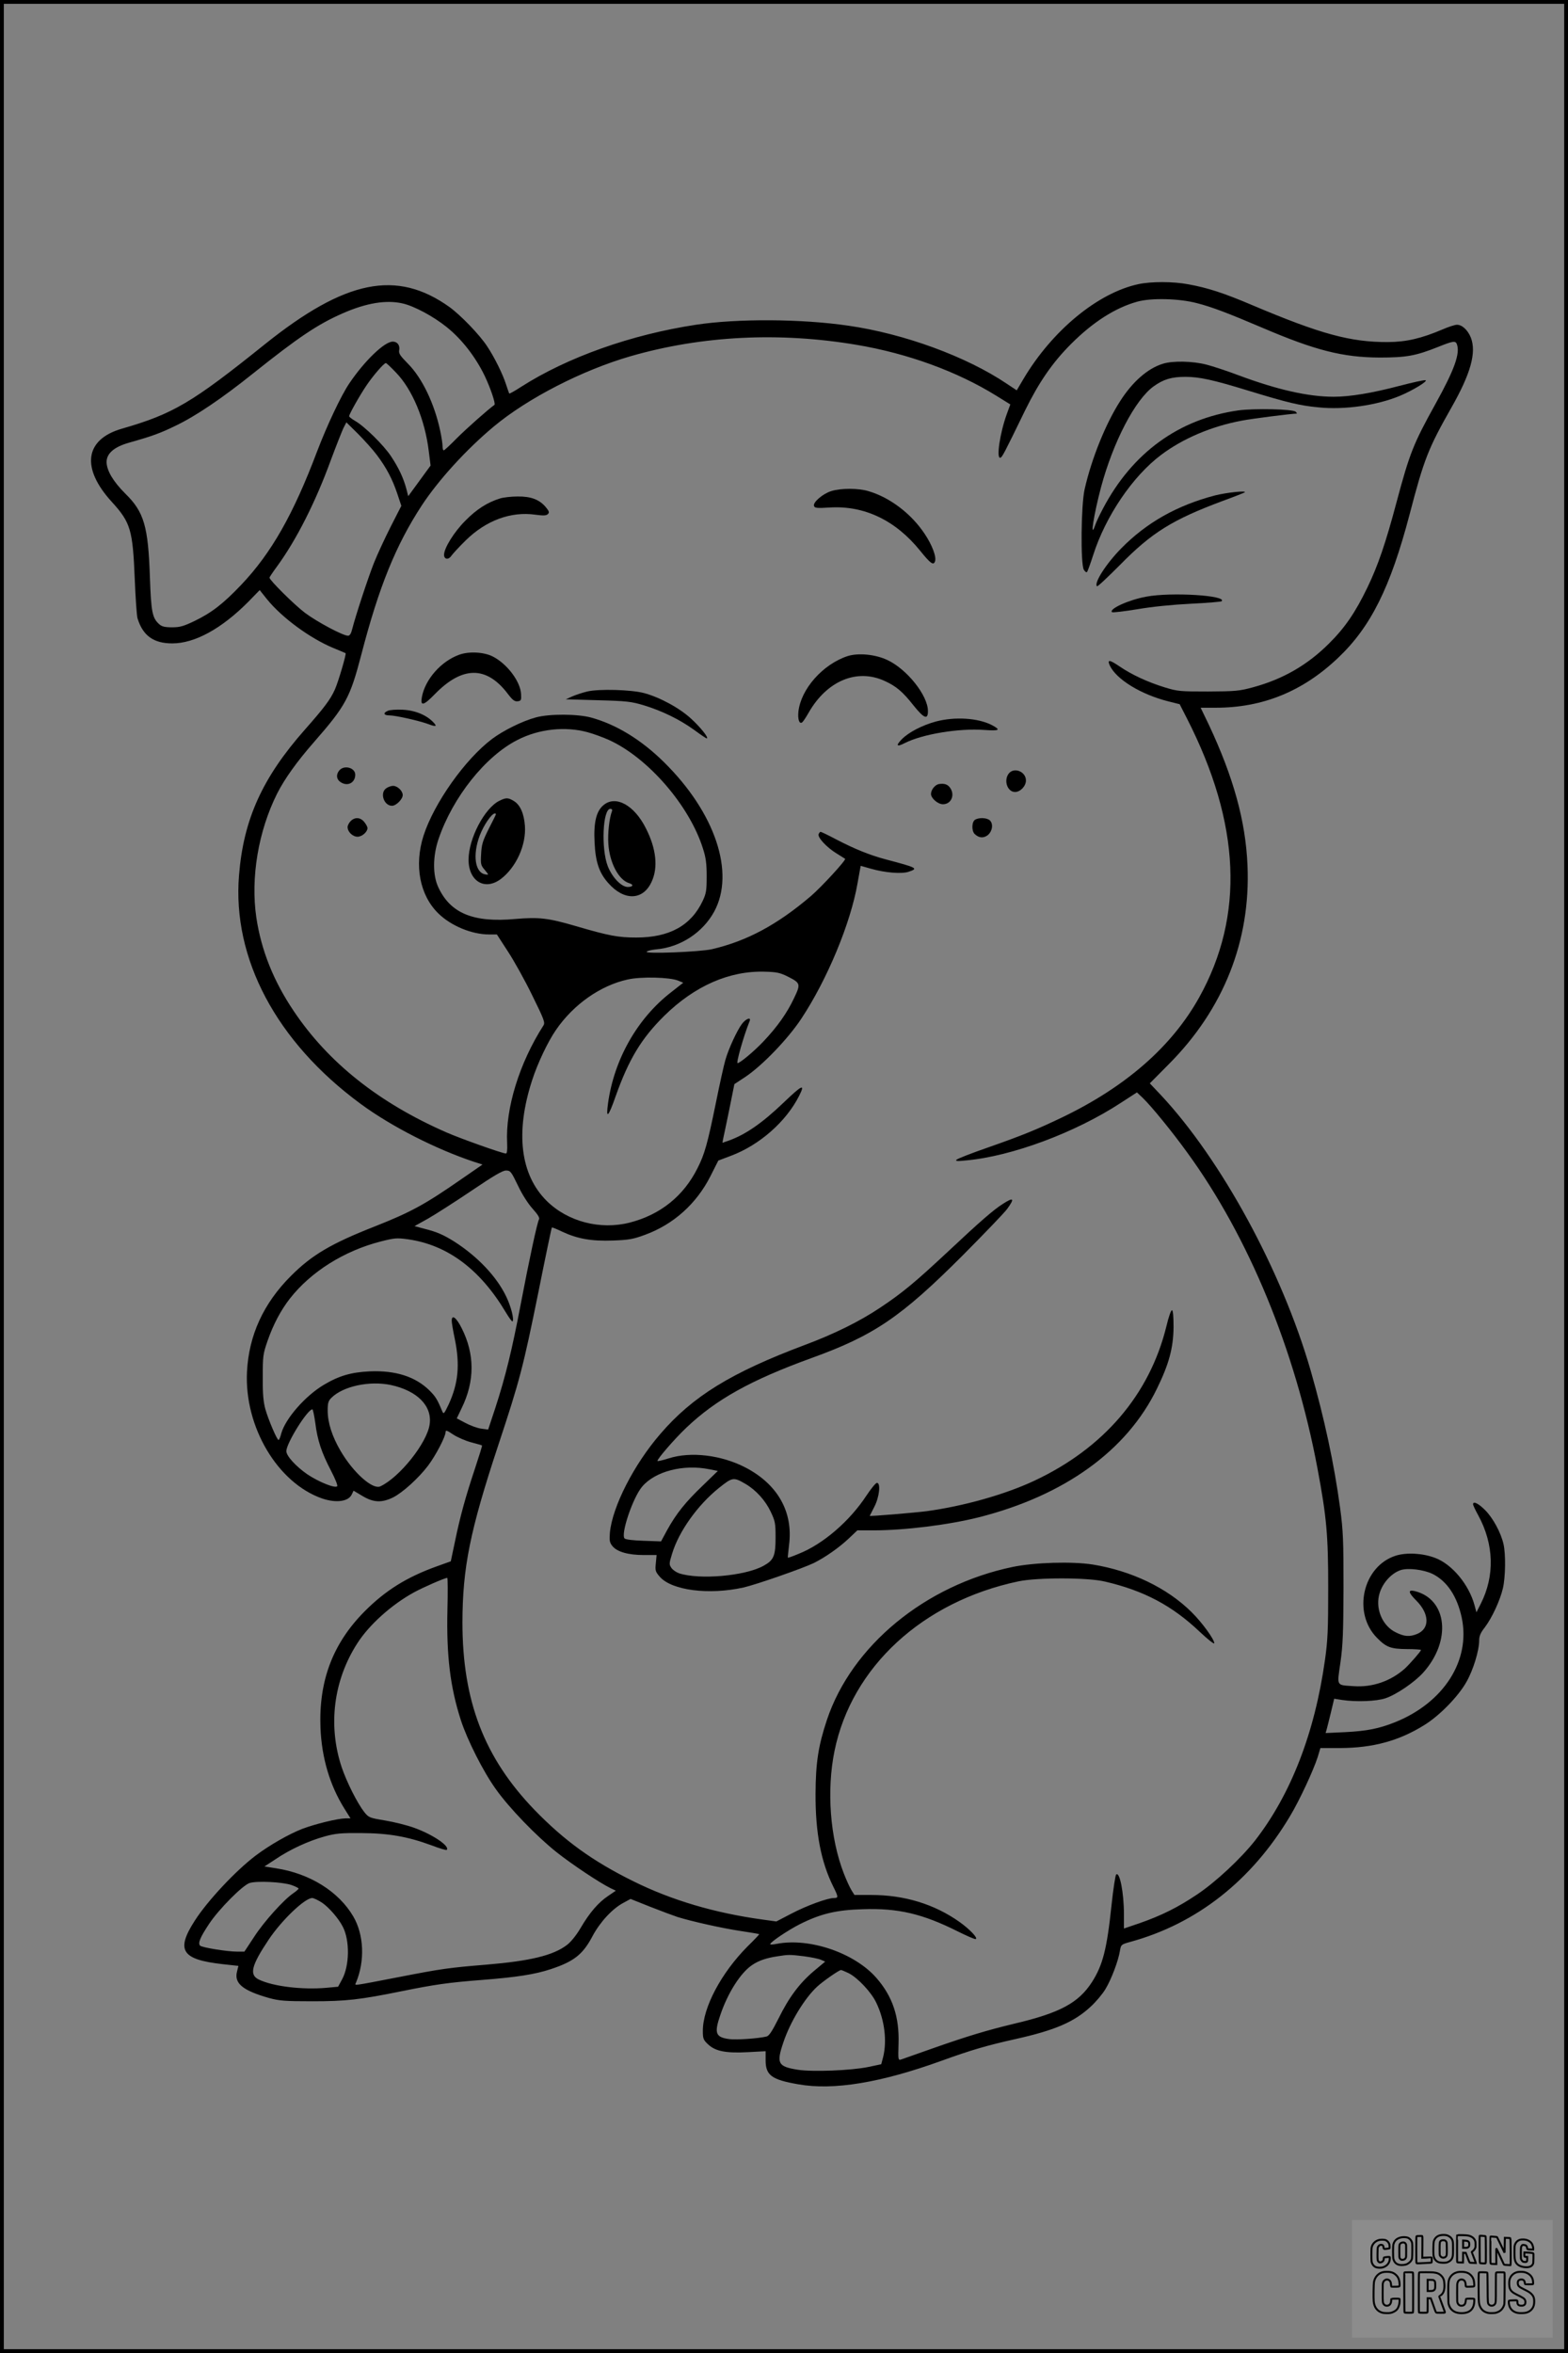 <?xml version="1.0" encoding="UTF-8"?>
<svg xmlns="http://www.w3.org/2000/svg" version="1.0" width="1024pt" height="1536pt" viewBox="0 0 1024 1536" preserveAspectRatio="xMidYMid meet">
  <rect x="0" y="0" width="1024" height="1536" fill="#808080" stroke="none"/>
  <g transform="translate(0.00 0.00) scale(1)">
    <g transform="translate(0,1536) scale(0.1,-0.1)" fill="#000000" stroke="none">
      <path d="M7434 13505 c-265 -57 -561 -302 -748 -615 l-46 -78 -65 43 c-264 178 -672 327 -1035 379 -306 45 -726 47 -995 6 -423 -64 -840 -212 -1143 -406 -40 -26 -74 -45 -76 -43 -2 2 -11 29 -21 59 -22 69 -76 178 -124 250 -49 75 -173 203 -246 256 -345 246 -679 178 -1205 -243 -477 -383 -599 -455 -936 -552 -240 -70 -266 -256 -64 -477 123 -135 137 -182 150 -504 5 -124 13 -239 18 -256 35 -114 105 -164 227 -164 147 0 322 96 496 271 l75 77 47 -59 c97 -120 281 -256 436 -320 42 -17 77 -32 78 -33 6 -5 -48 -188 -70 -237 -29 -65 -69 -118 -196 -262 -277 -313 -401 -586 -430 -950 -45 -544 244 -1088 793 -1492 202 -149 496 -298 744 -380 l53 -17 -136 -94 c-239 -166 -330 -216 -565 -309 -288 -113 -413 -187 -550 -324 -180 -180 -275 -388 -287 -626 -18 -359 200 -726 491 -827 92 -31 173 -20 194 28 l11 23 57 -34 c73 -44 127 -46 201 -10 63 32 167 126 229 208 49 65 114 189 114 219 0 14 9 11 49 -16 27 -18 80 -41 117 -51 38 -10 70 -19 72 -21 2 -1 -19 -69 -46 -150 -62 -186 -97 -313 -131 -478 l-27 -128 -89 -32 c-199 -71 -339 -159 -475 -296 -207 -209 -299 -453 -287 -760 8 -195 61 -374 156 -526 l40 -64 -32 0 c-52 -1 -197 -36 -284 -69 -87 -34 -213 -106 -302 -173 -130 -98 -315 -295 -399 -426 -125 -194 -86 -254 184 -284 l101 -11 -9 -37 c-20 -77 37 -124 210 -173 67 -18 103 -21 282 -21 220 0 309 10 580 65 222 45 308 57 525 74 232 18 351 37 453 71 151 50 209 96 272 216 50 93 130 179 202 217 l46 25 128 -51 c71 -28 152 -58 179 -67 94 -29 290 -73 410 -91 66 -10 121 -19 123 -21 2 -1 -32 -37 -76 -80 -172 -173 -292 -399 -292 -551 0 -51 3 -59 35 -89 48 -45 118 -58 263 -50 l112 6 0 -59 c0 -98 39 -127 213 -157 231 -41 539 10 937 154 196 71 297 100 485 142 254 57 379 110 487 210 35 32 78 83 97 115 38 62 85 186 95 251 7 40 8 41 69 58 434 119 792 401 1042 821 61 101 153 299 181 387 l17 57 131 0 c212 1 382 47 546 149 100 61 224 188 277 283 44 77 83 204 83 271 0 28 9 50 37 85 46 61 99 174 118 255 17 73 19 222 4 288 -17 75 -69 171 -120 222 -45 45 -79 61 -79 38 0 -5 15 -38 34 -72 103 -189 109 -395 16 -578 l-28 -55 -12 45 c-36 135 -146 268 -257 310 -81 31 -186 37 -257 15 -216 -68 -286 -374 -122 -538 60 -61 90 -71 193 -72 51 0 93 -3 93 -6 0 -8 -71 -89 -105 -121 -92 -82 -212 -124 -335 -115 -115 8 -109 -4 -86 155 16 113 19 198 20 487 0 311 -2 369 -22 520 -39 289 -103 587 -193 900 -187 647 -583 1375 -978 1797 l-72 76 123 124 c359 360 536 807 515 1298 -12 290 -92 577 -252 918 l-54 112 99 0 c307 0 569 107 799 326 213 202 341 459 466 934 95 364 122 432 274 700 125 220 164 358 127 455 -20 50 -57 85 -91 85 -13 0 -54 -13 -93 -30 -141 -60 -238 -82 -357 -83 -246 -1 -440 52 -887 241 -183 78 -290 113 -417 136 -100 19 -243 19 -327 1z m383 -124 c98 -25 205 -66 428 -161 344 -147 524 -193 765 -194 174 0 235 11 381 69 97 39 114 42 123 19 23 -60 -15 -166 -138 -388 -147 -265 -170 -324 -257 -649 -69 -260 -121 -412 -189 -552 -78 -162 -147 -263 -250 -365 -141 -141 -301 -233 -495 -286 -92 -25 -115 -27 -295 -28 -185 0 -199 1 -284 27 -113 35 -216 83 -295 137 -65 44 -81 46 -64 7 42 -91 202 -190 385 -236 l72 -18 48 -94 c350 -686 376 -1286 80 -1819 -178 -320 -477 -582 -891 -782 -169 -81 -262 -119 -490 -199 -107 -37 -199 -73 -205 -80 -8 -9 7 -10 64 -4 298 27 714 182 1010 376 l105 68 39 -37 c55 -53 190 -218 289 -355 401 -550 706 -1289 851 -2063 60 -319 70 -437 70 -779 0 -270 -3 -344 -21 -470 -67 -478 -223 -879 -457 -1180 -93 -118 -258 -272 -380 -353 -124 -83 -230 -136 -373 -186 l-103 -35 0 92 c0 142 -28 283 -51 260 -5 -5 -19 -95 -30 -199 -30 -287 -57 -392 -128 -503 -88 -136 -209 -201 -506 -271 -179 -43 -308 -82 -530 -160 -104 -37 -199 -70 -210 -74 -20 -6 -20 -2 -17 102 6 176 -39 310 -145 431 -143 163 -436 263 -650 222 -24 -5 -43 -6 -43 -2 0 13 119 93 195 131 136 68 237 92 410 97 230 8 390 -30 618 -144 60 -30 113 -53 119 -51 17 6 -40 65 -106 112 -164 116 -359 176 -577 176 l-109 0 -20 32 c-11 18 -34 68 -50 110 -89 230 -113 540 -60 799 112 547 575 974 1200 1106 123 26 452 26 565 -1 255 -59 440 -157 621 -329 52 -49 94 -82 94 -74 0 26 -80 136 -148 203 -160 159 -393 270 -646 311 -135 21 -380 14 -524 -16 -570 -119 -1050 -514 -1212 -999 -56 -169 -73 -278 -74 -482 -1 -253 35 -442 115 -604 35 -70 35 -76 5 -76 -42 0 -179 -50 -278 -102 l-98 -51 -87 12 c-315 43 -596 126 -848 251 -265 131 -449 264 -644 465 -329 341 -471 711 -471 1225 1 357 49 597 234 1156 140 423 162 506 262 999 46 230 86 421 88 422 2 2 32 -10 67 -27 101 -47 191 -63 332 -58 106 4 133 9 211 38 185 68 334 202 425 381 l52 103 82 31 c187 70 361 223 446 392 41 81 21 73 -102 -45 -140 -134 -248 -208 -356 -247 l-43 -15 5 28 c4 15 21 101 40 191 l33 164 70 46 c111 74 279 248 367 381 170 257 322 624 367 883 6 34 13 74 16 89 l5 26 67 -19 c91 -26 199 -35 245 -20 66 22 60 26 -148 81 -103 27 -204 68 -323 130 -53 28 -99 50 -103 50 -4 0 -9 -7 -13 -15 -8 -21 52 -86 117 -126 29 -18 54 -34 56 -35 9 -7 -156 -186 -224 -244 -221 -188 -418 -293 -645 -346 -78 -18 -436 -32 -427 -17 4 6 32 13 64 16 157 14 302 109 377 246 138 254 7 646 -328 976 -149 147 -312 246 -476 291 -89 24 -272 25 -360 1 -89 -24 -212 -85 -287 -141 -176 -133 -378 -418 -447 -631 -62 -194 -25 -389 97 -508 83 -81 218 -137 332 -137 l50 0 72 -111 c40 -61 112 -190 159 -287 78 -158 85 -178 73 -196 -157 -245 -249 -542 -237 -769 2 -45 -1 -67 -8 -67 -22 0 -301 99 -391 139 -440 193 -769 455 -994 790 -133 197 -213 398 -245 612 -38 260 13 564 136 809 48 95 128 207 239 334 210 240 237 291 311 574 115 443 225 713 394 972 110 167 290 365 471 516 222 185 579 368 894 459 466 134 971 159 1475 74 334 -56 657 -174 912 -332 l92 -57 -23 -63 c-45 -124 -70 -293 -42 -285 12 4 23 24 161 308 91 185 179 313 301 435 142 142 288 236 433 276 90 25 272 21 389 -10z m-5187 -2 c75 -17 200 -84 287 -154 100 -80 190 -197 249 -320 39 -82 72 -182 63 -188 -41 -29 -183 -155 -244 -216 -44 -45 -83 -81 -87 -81 -5 0 -8 13 -8 29 0 16 -7 60 -15 98 -38 179 -119 347 -211 439 -51 52 -61 66 -57 88 6 32 -12 56 -42 56 -54 0 -184 -125 -284 -273 -54 -80 -145 -273 -211 -446 -154 -408 -298 -662 -495 -869 -117 -123 -193 -182 -305 -236 -71 -34 -95 -41 -146 -41 -48 0 -67 5 -84 20 -45 40 -53 78 -61 305 -11 334 -38 428 -161 548 -78 78 -120 148 -122 204 -1 57 48 100 146 128 156 44 206 63 303 110 134 64 305 180 505 340 297 237 424 323 589 395 153 67 283 89 391 64z m-43 -452 c106 -110 188 -306 213 -511 l12 -95 -73 -100 -73 -100 -12 47 c-19 71 -50 138 -100 213 -48 73 -174 197 -236 232 -21 12 -38 26 -38 30 0 13 68 134 114 202 42 62 113 145 126 145 4 0 34 -28 67 -63z m-126 -537 c63 -84 101 -156 134 -254 l26 -78 -70 -137 c-38 -75 -87 -181 -109 -236 -38 -96 -120 -345 -142 -432 -7 -29 -16 -43 -27 -43 -33 0 -202 90 -282 150 -70 53 -231 213 -231 229 0 4 23 38 51 76 125 172 249 416 349 690 35 94 72 187 82 209 l20 39 75 -74 c41 -41 97 -103 124 -139z m1377 -1810 c41 -11 102 -34 138 -50 256 -116 527 -429 615 -710 19 -59 24 -98 24 -180 0 -93 -3 -112 -26 -161 -76 -161 -217 -239 -433 -239 -119 0 -178 11 -397 75 -181 53 -241 59 -394 46 -274 -25 -424 37 -503 208 -37 79 -36 203 2 314 93 273 306 541 516 647 140 72 312 90 458 50z m1307 -1595 c83 -42 85 -48 41 -140 -46 -98 -110 -188 -199 -282 -61 -65 -155 -143 -170 -143 -11 0 40 179 78 273 13 30 -22 19 -49 -16 -32 -42 -89 -165 -109 -237 -9 -30 -37 -156 -62 -280 -54 -264 -73 -334 -120 -426 -91 -182 -243 -304 -443 -355 -192 -49 -404 6 -541 141 -173 171 -207 447 -96 788 35 109 102 251 156 329 114 166 290 290 468 329 87 20 275 15 329 -7 l34 -14 -79 -62 c-220 -170 -372 -437 -412 -724 -15 -108 1 -94 50 46 86 242 169 378 318 525 199 195 425 294 657 287 77 -2 99 -7 149 -32z m-1763 -1363 c27 -58 67 -120 96 -152 35 -39 48 -60 42 -70 -12 -22 -64 -263 -120 -557 -57 -299 -99 -470 -165 -673 l-47 -142 -45 6 c-25 3 -71 20 -103 37 l-57 30 32 67 c86 176 86 352 0 522 -35 70 -65 92 -65 48 0 -13 9 -66 20 -118 35 -170 23 -292 -41 -430 -30 -62 -32 -64 -42 -40 -32 77 -43 94 -83 134 -92 90 -221 131 -389 124 -122 -6 -200 -28 -302 -89 -120 -72 -249 -219 -276 -316 -6 -24 -14 -43 -18 -43 -10 0 -66 131 -86 201 -13 48 -18 100 -17 209 0 137 1 150 32 239 37 106 86 198 145 274 138 176 355 312 594 373 91 23 104 24 178 14 258 -37 471 -196 639 -478 21 -35 40 -61 43 -58 12 12 -10 98 -41 162 -62 130 -186 261 -339 359 -72 45 -113 63 -196 84 l-64 17 88 49 c49 28 177 110 284 182 145 98 204 133 226 132 28 0 33 -6 77 -97z m-830 -1303 c172 -37 271 -136 254 -256 -16 -121 -197 -348 -323 -406 -50 -22 -176 90 -259 232 -55 94 -84 184 -84 263 0 49 4 63 24 83 76 76 249 113 388 84z m-493 -247 c14 -114 41 -194 102 -311 28 -54 46 -98 41 -103 -15 -15 -122 29 -195 78 -75 52 -137 120 -137 151 0 52 138 273 170 273 4 0 12 -40 19 -88z m7296 -986 c95 -47 161 -146 191 -286 59 -279 -117 -555 -437 -683 -103 -41 -183 -57 -323 -64 l-129 -6 7 24 c4 13 16 64 28 112 l21 88 51 -8 c90 -14 226 -9 284 11 72 24 190 105 246 167 187 208 158 481 -56 533 -45 10 -41 -10 11 -62 87 -87 89 -183 6 -218 -49 -20 -84 -18 -141 11 -82 40 -129 143 -109 237 16 76 77 147 143 169 49 15 148 3 207 -25z m-6433 -234 c-7 -300 18 -505 88 -722 42 -129 146 -335 228 -449 87 -123 265 -307 397 -412 101 -80 283 -201 353 -235 l34 -16 -50 -34 c-64 -43 -120 -107 -180 -209 -28 -48 -64 -92 -89 -111 -90 -69 -241 -105 -527 -129 -245 -20 -294 -27 -571 -81 -317 -61 -288 -57 -280 -36 59 141 52 313 -18 432 -95 162 -283 280 -504 314 l-76 12 72 47 c94 64 216 120 321 149 73 20 107 23 240 22 179 -1 303 -23 458 -80 52 -20 96 -33 99 -30 24 23 -89 100 -211 144 -46 17 -131 38 -190 48 -103 17 -108 19 -137 55 -46 59 -115 196 -148 294 -90 272 -53 566 102 807 77 121 224 253 370 333 60 33 200 94 218 95 3 0 4 -94 1 -208z m-1019 -1797 c26 -9 47 -20 47 -23 0 -4 -16 -18 -35 -31 -62 -42 -191 -185 -255 -284 l-64 -97 -45 0 c-68 0 -232 27 -244 39 -16 16 0 54 59 143 64 96 218 251 264 266 48 15 213 7 273 -13z m201 -116 c44 -30 108 -103 135 -157 46 -89 44 -253 -5 -343 l-26 -48 -76 -7 c-159 -14 -349 9 -442 54 -64 31 -48 92 65 261 86 128 236 271 284 271 10 0 39 -14 65 -31z m3145 -349 c46 -6 96 -16 112 -23 l28 -12 -73 -61 c-95 -80 -164 -173 -232 -311 -41 -81 -61 -113 -78 -117 -53 -13 -195 -23 -243 -17 -90 12 -100 38 -59 157 49 145 132 275 207 326 44 30 94 47 169 58 68 11 79 11 169 0z m294 -111 c59 -30 147 -124 179 -191 55 -113 72 -251 45 -358 l-12 -45 -85 -18 c-112 -23 -362 -33 -460 -18 -130 21 -141 41 -94 179 44 132 138 287 220 363 36 34 144 109 156 109 5 0 28 -10 51 -21z"></path>
      <path d="M7593 12985 c-98 -30 -198 -118 -278 -244 -94 -146 -187 -376 -232 -576 -23 -103 -27 -485 -5 -524 8 -13 17 -19 21 -15 4 5 22 54 40 110 81 254 258 515 443 654 142 107 329 187 527 224 66 13 327 46 359 46 3 0 0 6 -6 12 -18 18 -271 23 -375 9 -387 -55 -692 -276 -884 -641 -22 -41 -45 -90 -51 -109 -36 -102 -9 70 38 247 80 298 223 573 344 660 64 46 117 62 207 62 91 0 180 -19 414 -91 252 -77 335 -97 454 -108 171 -18 384 13 533 75 86 36 187 98 167 102 -9 2 -86 -15 -170 -37 -179 -47 -323 -71 -429 -71 -166 0 -369 46 -621 140 -74 28 -168 59 -211 70 -89 23 -221 26 -285 5z"></path>
      <path d="M5428 12154 c-55 -17 -121 -74 -112 -97 5 -14 20 -15 103 -10 226 14 430 -84 590 -282 67 -83 87 -98 97 -70 11 28 -18 107 -68 181 -88 132 -227 237 -367 278 -67 20 -180 20 -243 0z"></path>
      <path d="M7935 12126 c-248 -65 -447 -177 -613 -346 -100 -102 -179 -226 -158 -247 4 -4 70 59 149 138 208 212 342 296 672 419 77 28 142 54 144 56 14 13 -118 -1 -194 -20z"></path>
      <path d="M3265 12106 c-83 -26 -152 -70 -226 -145 -74 -74 -139 -179 -139 -223 0 -30 29 -34 47 -7 9 13 51 59 94 101 133 131 296 191 456 168 53 -7 71 -6 81 4 11 11 8 19 -14 46 -42 49 -96 70 -184 69 -41 0 -93 -6 -115 -13z"></path>
      <path d="M7485 11465 c-114 -21 -244 -80 -223 -101 4 -4 79 5 165 19 99 17 231 30 352 36 106 5 196 13 199 16 38 38 -329 61 -493 30z"></path>
      <path d="M2999 11086 c-118 -42 -223 -161 -244 -277 -11 -61 11 -56 84 19 179 184 336 186 474 7 34 -45 47 -55 67 -53 23 3 25 7 23 45 -3 83 -91 200 -186 248 -58 29 -155 34 -218 11z"></path>
      <path d="M5535 11077 c-163 -54 -305 -216 -321 -363 -5 -50 6 -82 24 -70 6 4 25 32 43 64 119 208 315 290 496 207 75 -34 118 -70 188 -159 69 -86 95 -97 95 -38 0 102 -137 274 -266 334 -79 37 -190 47 -259 25z"></path>
      <path d="M3835 10846 c-33 -8 -78 -23 -100 -33 l-40 -18 210 -6 c189 -5 219 -9 299 -33 119 -36 235 -93 328 -160 42 -31 79 -56 83 -56 17 0 -37 69 -99 126 -76 71 -206 142 -311 170 -83 22 -293 28 -370 10z"></path>
      <path d="M2533 10720 c-33 -14 -28 -30 10 -30 39 0 186 -33 246 -54 59 -22 68 -20 42 8 -46 49 -120 79 -201 83 -41 2 -85 -1 -97 -7z"></path>
      <path d="M6112 10650 c-89 -24 -178 -70 -223 -116 -41 -42 -33 -52 19 -25 116 59 354 98 519 86 101 -7 112 -1 50 32 -90 46 -240 56 -365 23z"></path>
      <path d="M2217 10332 c-23 -26 -21 -58 5 -76 46 -33 98 -7 98 47 0 45 -71 65 -103 29z"></path>
      <path d="M6586 10308 c-32 -46 -6 -118 43 -118 34 0 71 38 71 75 0 60 -81 90 -114 43z"></path>
      <path d="M6133 10242 c-26 -4 -53 -37 -53 -65 0 -28 45 -67 78 -67 54 0 80 60 47 107 -16 23 -38 30 -72 25z"></path>
      <path d="M2522 10214 c-43 -30 -15 -114 38 -114 27 0 70 43 70 70 0 27 -34 60 -63 60 -12 0 -33 -7 -45 -16z"></path>
      <path d="M2290 10000 c-11 -11 -20 -29 -20 -39 0 -31 33 -63 65 -63 29 0 65 31 65 57 0 7 -9 24 -21 39 -25 31 -61 34 -89 6z"></path>
      <path d="M6368 10009 c-22 -13 -24 -72 -3 -93 27 -26 56 -29 84 -9 31 24 40 73 16 97 -18 18 -71 21 -97 5z"></path>
      <path d="M6549 7501 c-59 -37 -147 -113 -359 -312 -212 -198 -297 -269 -443 -366 -133 -89 -301 -172 -492 -243 -479 -180 -731 -334 -943 -581 -173 -200 -313 -475 -329 -644 -4 -51 -2 -64 16 -87 30 -38 104 -59 205 -59 l84 0 -5 -53 c-5 -49 -3 -55 26 -89 78 -89 321 -120 546 -70 84 19 390 126 460 160 76 38 164 100 227 159 l57 54 103 0 c208 0 493 36 689 85 561 142 968 436 1164 839 79 161 107 265 109 400 0 70 -3 110 -10 113 -6 2 -22 -42 -37 -106 -110 -446 -410 -795 -862 -1007 -192 -90 -462 -166 -705 -199 -80 -10 -375 -35 -370 -30 0 0 14 27 30 59 33 64 43 156 17 156 -8 0 -38 -37 -68 -82 -110 -168 -284 -318 -443 -381 -38 -16 -69 -27 -71 -25 -1 2 3 38 8 82 28 215 -73 396 -284 506 -158 82 -357 106 -502 60 -38 -12 -71 -20 -73 -17 -7 7 109 142 187 216 194 185 422 312 819 456 407 147 584 267 986 669 143 144 275 281 292 305 50 69 42 78 -29 32z m-1917 -1732 l56 -11 -99 -96 c-112 -107 -173 -183 -232 -290 l-40 -74 -113 4 c-67 2 -118 8 -125 15 -27 27 54 268 115 339 85 100 269 147 438 113z m237 -96 c68 -40 129 -107 164 -181 29 -61 32 -75 32 -167 0 -123 -12 -150 -80 -187 -121 -66 -417 -92 -551 -48 -19 7 -42 23 -50 36 -15 22 -14 29 5 91 44 146 167 318 305 429 90 72 96 73 175 27z"></path>
      <path d="M3262 10133 c-97 -47 -202 -247 -202 -385 0 -141 107 -205 212 -125 99 76 165 221 156 346 -6 81 -31 137 -72 162 -38 23 -51 23 -94 2z m-24 -90 c-1 -5 -23 -48 -48 -97 -38 -76 -45 -100 -48 -161 -4 -66 -2 -74 24 -104 27 -33 27 -33 4 -29 -68 10 -85 127 -37 254 26 68 78 144 99 144 5 0 8 -3 6 -7z"></path>
      <path d="M3941 10104 c-47 -39 -65 -113 -58 -244 6 -127 30 -198 89 -264 103 -118 227 -115 283 7 44 93 31 217 -37 350 -76 152 -198 218 -277 151z m56 -38 c-18 -46 -29 -147 -24 -215 8 -123 67 -235 135 -256 32 -9 27 -25 -8 -25 -42 0 -102 62 -131 136 -44 114 -33 374 17 374 10 0 14 -6 11 -14z"></path>
    </g>
  </g>
  <rect x="0.0" y="0.0" width="1024.0" height="1536.0" fill="none" stroke="black" stroke-width="5"></rect>
  <g transform="translate(882.93 1449.20) scale(0.128)" opacity="1.0">
    <rect x="0" y="0" width="1024.0" height="600.0" fill="white" fill-opacity="0.1"></rect>
    <g transform="translate(0,650) scale(0.1,-0.1)" stroke="none">
      <path fill="none" stroke="#000000" stroke-width="100" d="M4491 5720 c-164 -43 -269 -147 -319 -315 -19 -65 -29 -577 -13 -693 25 -190 116 -310 276 -367 63 -23 284 -32 370 -16 122 22 249 110 294 205 51 104 56 150 56 496 0 341 -4 385 -48 478 -46 100 -156 184 -282 217 -83 21 -241 19 -334 -5z m270 -273 c19 -12 43 -40 54 -62 18 -37 20 -64 23 -320 5 -339 -1 -384 -56 -436 -87 -82 -235 -56 -289 51 -22 43 -23 53 -23 335 0 314 7 370 52 412 34 32 66 42 139 42 53 1 73 -4 100 -22z"></path>
      <path fill="none" stroke="#000000" stroke-width="100" d="M5367 5723 c-4 -3 -7 -311 -7 -683 0 -618 1 -679 17 -691 12 -10 51 -14 152 -14 l136 0 3 248 2 248 67 -3 67 -3 34 -85 c18 -47 58 -152 89 -235 30 -82 63 -158 73 -168 14 -15 40 -19 165 -24 l148 -6 -5 34 c-4 19 -49 143 -102 276 -53 133 -96 246 -96 251 0 6 15 19 33 31 53 33 104 92 134 156 27 57 28 67 27 195 0 115 -4 144 -23 193 -31 80 -76 135 -148 183 -83 56 -166 82 -303 94 -129 11 -453 14 -463 3z m541 -300 c55 -27 77 -73 77 -163 0 -61 -4 -82 -23 -111 -34 -55 -73 -69 -191 -69 l-101 0 0 187 0 186 101 -6 c66 -4 114 -12 137 -24z"></path>
      <path fill="none" stroke="#000000" stroke-width="100" d="M6514 5685 c-4 -9 -5 -320 -2 -690 3 -511 7 -678 16 -687 19 -19 273 -30 291 -13 11 11 13 126 12 675 -1 364 -6 672 -11 685 -11 28 -27 31 -187 40 -99 6 -114 5 -119 -10z"></path>
      <path fill="none" stroke="#000000" stroke-width="100" d="M3355 5683 c-27 -3 -55 -9 -62 -15 -10 -8 -13 -150 -13 -683 0 -592 2 -674 15 -685 12 -10 52 -11 173 -6 362 15 578 29 590 38 8 7 12 46 12 129 0 108 -2 119 -20 129 -11 6 -24 9 -28 7 -4 -3 -103 -8 -221 -12 l-214 -7 5 545 c4 384 2 549 -5 556 -11 11 -120 12 -232 4z"></path>
      <path fill="none" stroke="#000000" stroke-width="100" d="M7067 5654 c-4 -4 -7 -310 -7 -680 0 -625 1 -673 18 -692 15 -18 31 -21 152 -24 l134 -3 -3 400 c-2 277 1 397 8 390 11 -11 153 -311 251 -530 96 -215 128 -281 142 -292 7 -6 82 -14 165 -17 l153 -7 11 28 c14 34 3 1333 -11 1347 -5 5 -70 11 -144 14 l-136 5 -1 -54 c-1 -30 -5 -200 -8 -379 l-6 -325 -73 150 c-40 83 -123 256 -184 385 -61 129 -117 242 -125 252 -11 12 -40 18 -121 22 -59 4 -130 9 -157 12 -28 3 -54 2 -58 -2z"></path>
      <path fill="none" stroke="#000000" stroke-width="100" d="M2507 5614 c-220 -49 -342 -159 -394 -357 -24 -91 -24 -641 0 -740 57 -233 232 -339 510 -310 56 6 127 21 158 33 76 29 187 114 226 174 64 95 67 114 71 505 2 232 -1 371 -8 404 -27 126 -116 235 -228 278 -74 29 -236 35 -335 13z m191 -281 c15 -11 36 -35 47 -54 19 -32 20 -52 20 -349 0 -309 0 -316 -23 -362 -31 -62 -75 -89 -155 -95 -53 -4 -67 -2 -97 19 -19 13 -44 41 -55 63 -19 37 -20 60 -20 350 0 337 2 351 60 405 54 51 169 63 223 23z"></path>
      <path fill="none" stroke="#000000" stroke-width="100" d="M8568 5491 c-133 -43 -219 -134 -262 -280 -13 -45 -16 -107 -16 -343 0 -320 9 -395 60 -506 73 -156 258 -255 506 -269 191 -11 324 47 376 165 19 42 22 70 26 288 4 209 3 242 -11 256 -19 18 -186 38 -347 41 l-105 2 -3 -95 c-1 -52 2 -102 7 -109 6 -10 33 -16 75 -19 l66 -4 0 -105 c0 -98 -1 -105 -26 -130 -23 -23 -31 -25 -99 -21 -64 3 -79 7 -112 34 -21 16 -49 52 -63 80 -25 49 -25 51 -25 324 0 303 6 348 56 402 28 29 32 30 99 26 105 -6 152 -50 167 -158 8 -53 9 -54 48 -62 22 -5 90 -10 150 -11 l110 -2 3 43 c4 52 -30 180 -66 245 -53 99 -179 183 -317 212 -96 20 -226 18 -297 -4z"></path>
      <path fill="none" stroke="#000000" stroke-width="100" d="M1390 5484 c-203 -45 -359 -207 -390 -404 -13 -83 -13 -616 0 -694 20 -123 100 -235 203 -281 98 -45 271 -51 387 -13 211 67 340 238 340 451 0 54 -3 69 -17 74 -24 9 -264 -15 -280 -28 -7 -7 -13 -31 -13 -60 0 -56 -13 -95 -43 -128 -31 -34 -95 -61 -144 -61 -35 0 -48 6 -77 35 -52 52 -58 99 -54 423 3 257 5 280 24 323 42 89 120 132 202 109 53 -14 72 -42 81 -120 11 -90 15 -92 150 -79 62 6 125 15 138 20 25 9 25 10 21 107 -3 82 -9 106 -33 155 -33 68 -97 130 -163 160 -60 27 -235 33 -332 11z"></path>
      <path fill="none" stroke="#000000" stroke-width="100" d="M1600 3845 c-239 -44 -424 -235 -476 -495 -22 -109 -33 -831 -15 -1000 31 -300 174 -492 425 -572 45 -15 100 -21 211 -25 181 -6 263 8 380 66 147 73 214 152 266 311 26 78 32 117 37 219 4 98 2 125 -9 132 -22 14 -393 11 -407 -3 -7 -7 -12 -39 -12 -73 0 -169 -84 -275 -217 -275 -68 0 -110 18 -150 64 -65 73 -68 99 -68 606 0 446 1 456 22 515 78 208 337 201 392 -11 6 -23 13 -75 16 -115 3 -41 10 -78 15 -83 10 -10 289 -10 357 0 63 9 67 18 60 147 -12 210 -62 331 -181 445 -86 82 -165 123 -280 146 -94 19 -261 20 -366 1z"></path>
      <path fill="none" stroke="#000000" stroke-width="100" d="M5376 3840 c-151 -39 -268 -118 -350 -237 -106 -157 -118 -245 -114 -863 4 -463 5 -477 27 -550 33 -106 72 -178 131 -243 123 -135 290 -197 526 -197 326 0 528 127 610 384 34 106 48 339 20 349 -29 12 -386 9 -400 -2 -7 -6 -16 -44 -20 -85 -17 -192 -81 -266 -226 -266 -93 1 -163 55 -197 152 -16 48 -18 92 -18 503 0 437 1 452 22 520 26 81 57 119 121 147 78 35 188 8 237 -56 30 -40 55 -133 55 -206 0 -92 6 -95 157 -92 70 1 161 5 201 8 87 8 88 9 78 158 -12 189 -62 314 -170 422 -76 76 -130 109 -241 144 -102 33 -337 38 -449 10z"></path>
      <path fill="none" stroke="#000000" stroke-width="100" d="M8441 3845 c-204 -45 -357 -196 -406 -402 -24 -99 -17 -331 13 -416 47 -137 141 -225 342 -323 334 -162 396 -203 438 -284 19 -37 23 -57 20 -116 -3 -59 -8 -77 -30 -107 -39 -50 -98 -70 -190 -65 -137 7 -187 57 -188 185 0 95 4 94 -223 86 -106 -3 -198 -10 -204 -16 -17 -13 -17 -107 1 -200 44 -226 196 -375 436 -423 103 -20 339 -15 435 10 199 53 340 189 391 377 21 78 28 222 15 311 -16 115 -56 191 -145 276 -85 81 -145 117 -386 235 -250 122 -298 173 -301 319 -3 109 52 167 164 175 115 8 183 -49 194 -164 3 -32 10 -64 16 -70 10 -14 340 -17 387 -4 24 7 25 9 22 92 -5 150 -54 269 -153 369 -69 70 -189 133 -297 155 -90 18 -265 18 -351 0z"></path>
      <path fill="none" stroke="#000000" stroke-width="100" d="M2710 3833 c-14 -2 -29 -9 -35 -14 -7 -7 -9 -354 -7 -1017 3 -910 5 -1008 20 -1019 20 -16 384 -18 413 -3 19 10 19 32 19 1019 0 923 -1 1010 -16 1022 -13 10 -61 14 -193 16 -97 1 -187 -1 -201 -4z"></path>
      <path fill="none" stroke="#000000" stroke-width="100" d="M3455 3833 c-47 -12 -45 32 -45 -1034 0 -987 0 -1009 19 -1019 12 -6 98 -10 210 -10 159 0 192 3 205 16 14 13 16 61 16 370 l0 355 81 -3 82 -3 88 -245 c49 -135 105 -292 124 -350 20 -58 45 -113 57 -122 18 -16 45 -18 229 -18 184 0 210 2 216 16 7 19 16 -7 -153 448 -74 197 -134 362 -134 366 0 4 23 22 50 40 162 104 228 273 217 560 -8 225 -46 336 -153 450 -104 110 -219 160 -413 179 -101 11 -657 13 -696 4z m721 -409 c64 -48 69 -61 72 -231 4 -176 -7 -223 -59 -267 -43 -36 -89 -46 -216 -46 l-113 0 0 286 0 286 144 -4 c127 -3 148 -5 172 -24z"></path>
      <path fill="none" stroke="#000000" stroke-width="100" d="M6510 3834 c-51 -11 -50 7 -50 -683 1 -672 7 -842 35 -951 45 -175 148 -311 289 -380 117 -58 200 -73 376 -68 124 4 156 9 225 32 108 37 176 79 246 153 61 66 117 169 140 258 9 37 13 248 16 831 4 727 3 782 -13 795 -13 11 -57 14 -204 14 -171 0 -190 -2 -209 -19 -21 -19 -21 -19 -21 -746 0 -782 0 -782 -52 -861 -64 -95 -228 -106 -302 -19 -61 73 -60 64 -66 877 -4 562 -8 745 -17 754 -13 13 -341 23 -393 13z"></path>
    </g>
  </g>
</svg>
